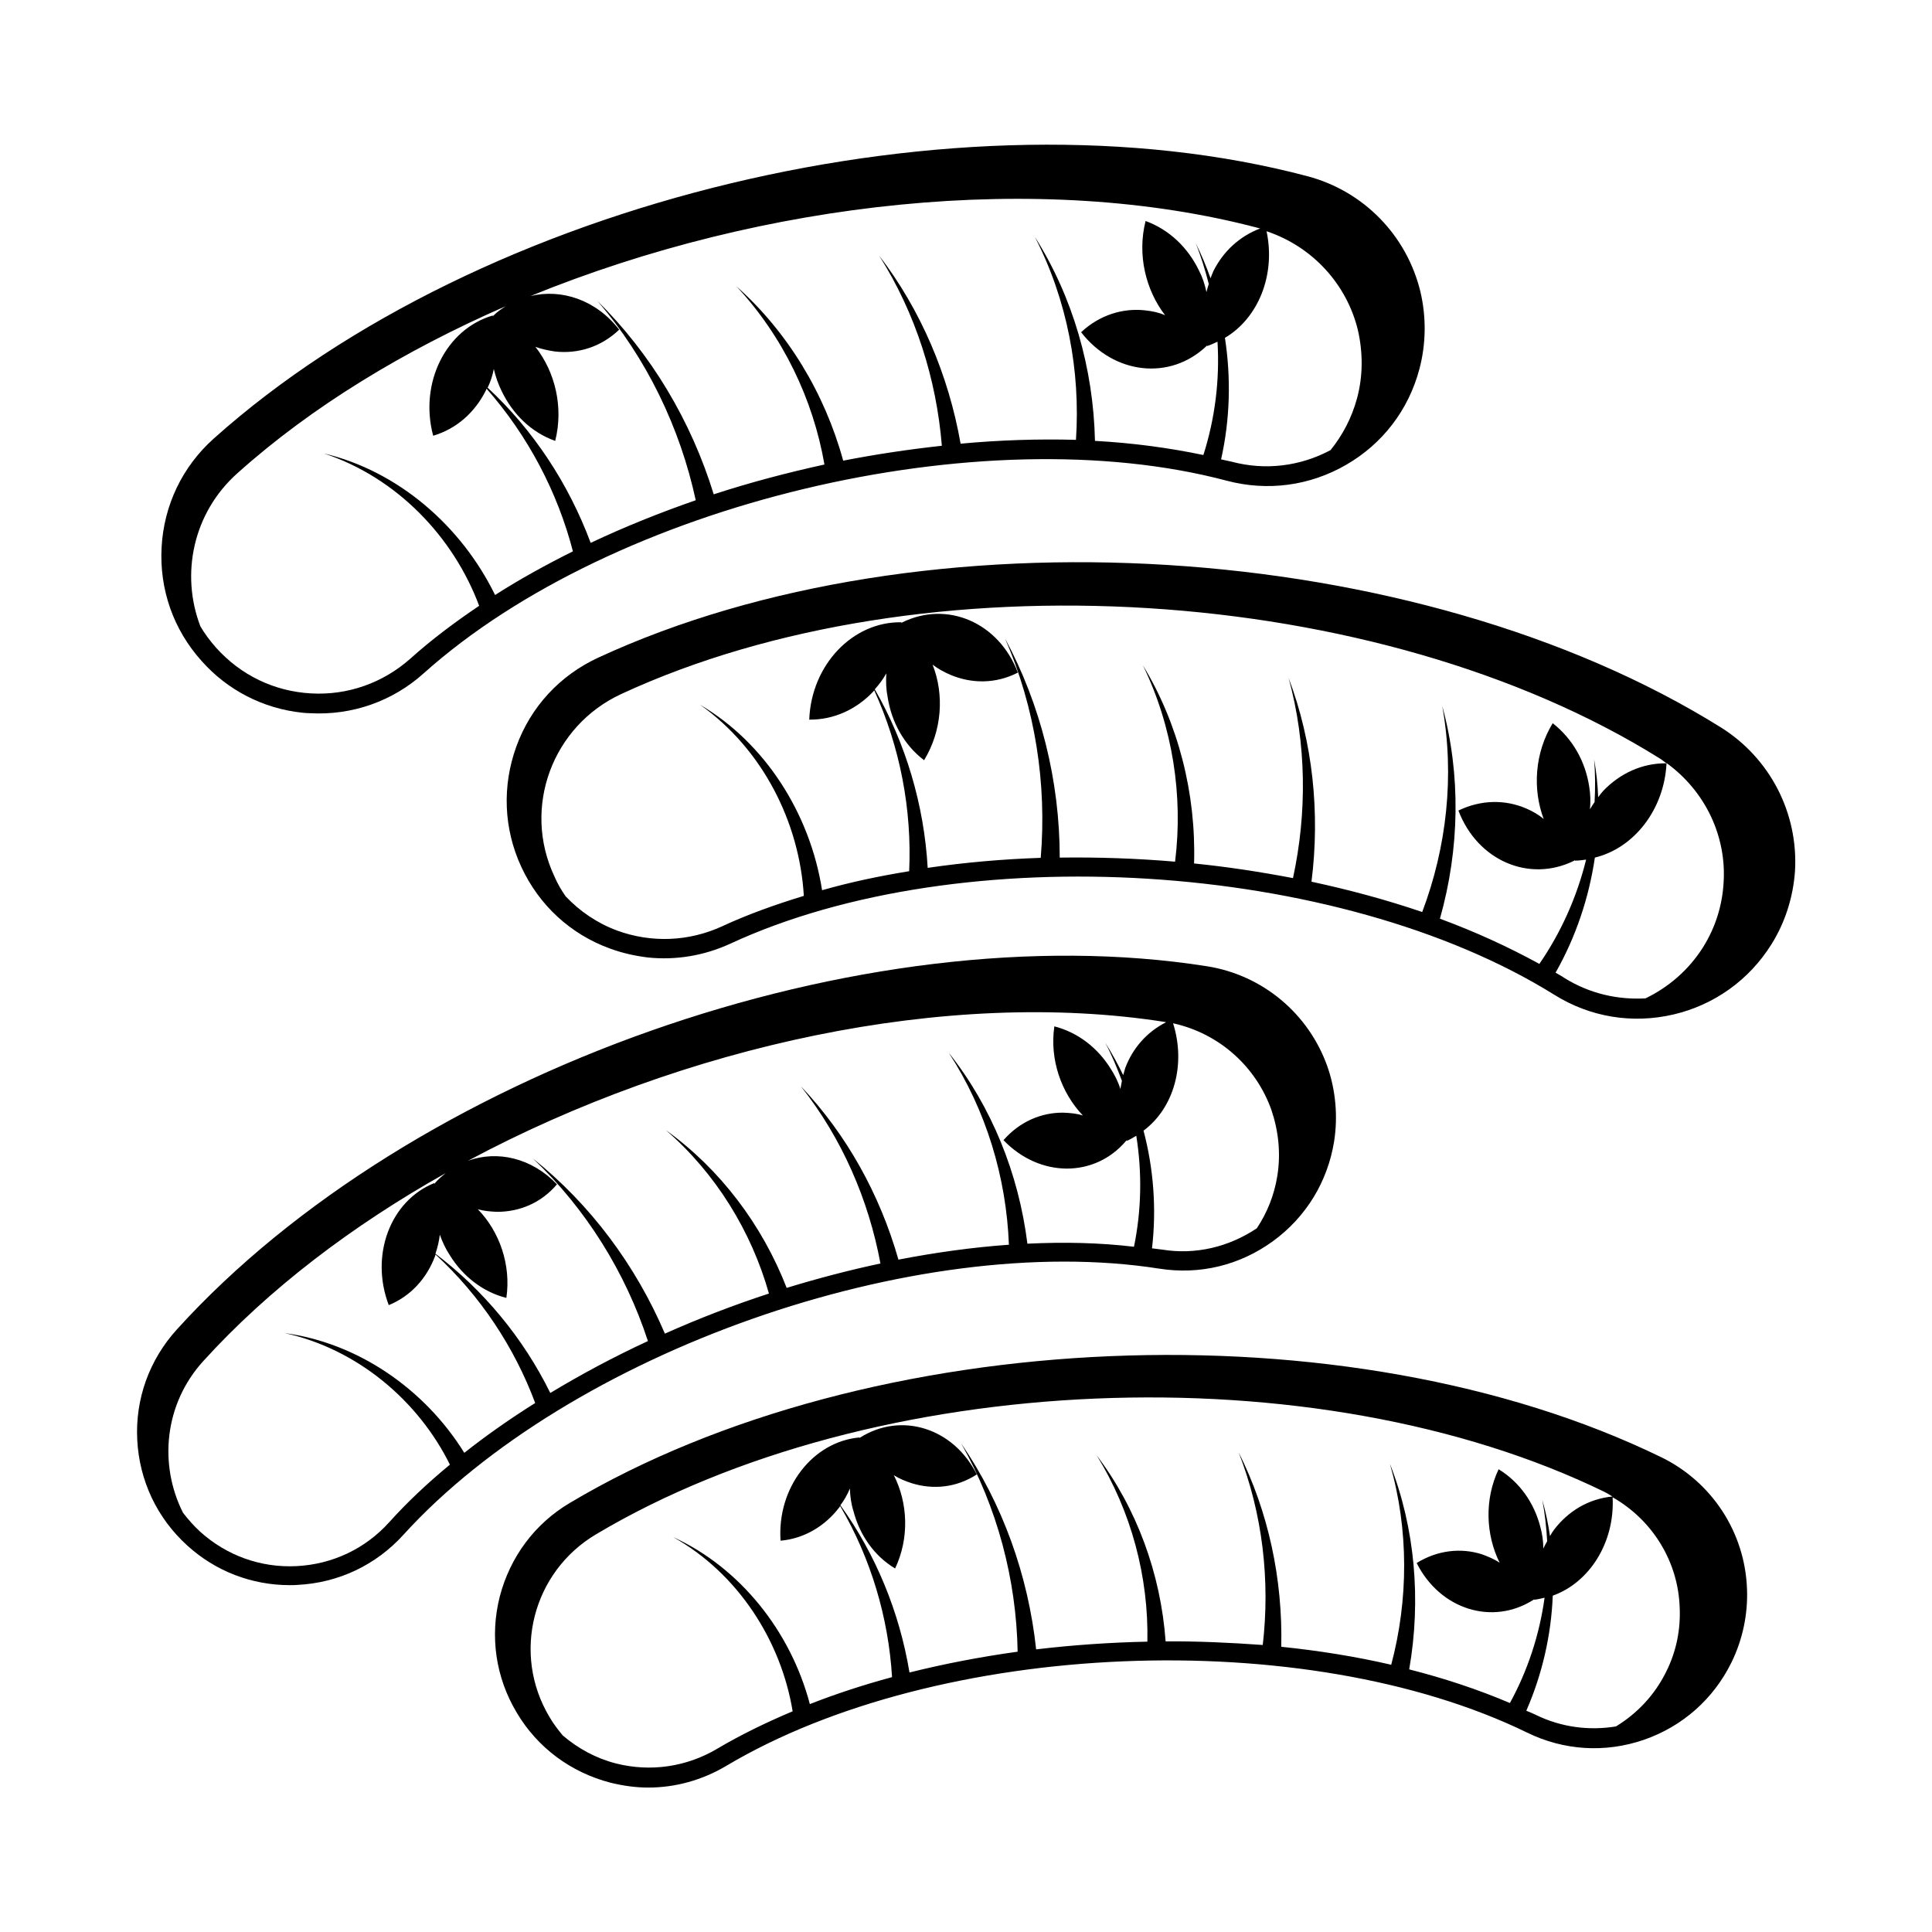 <?xml version="1.0" encoding="UTF-8"?>
<!-- Uploaded to: SVG Repo, www.svgrepo.com, Generator: SVG Repo Mixer Tools -->
<svg fill="#000000" width="800px" height="800px" version="1.1" viewBox="144 144 512 512" xmlns="http://www.w3.org/2000/svg">
 <g>
  <path d="m451.2 480.2c10.758 1.703 21.379-0.887 30.16-7.285 8.781-6.398 14.5-15.797 16.203-26.484 1.02-6.606 0.41-13.48-1.77-19.742-4.969-14.094-17.227-24.305-31.93-26.621-91.094-14.367-211.05 27.914-273.01 96.27-7.285 8.035-11.031 18.383-10.484 29.207 0.543 10.824 5.242 20.766 13.277 28.051 7.488 6.809 17.09 10.484 27.164 10.484 0.68 0 1.363 0 2.043-0.066 10.824-0.543 20.766-5.242 28.051-13.277 43.914-48.34 135.69-80.68 200.3-70.535zm-34.926-6.606c-2.316-18.52-9.465-36.289-20.832-50.586 9.941 15.25 15.25 33.09 15.93 50.859-9.602 0.68-19.402 2.043-29.277 3.949-4.902-17.227-13.754-33.223-25.871-45.957 10.895 13.754 17.973 30.094 21.105 46.977-8.305 1.77-16.613 3.949-24.852 6.469-6.535-16.816-17.703-31.523-32-41.801 13.277 11.508 22.672 26.891 27.301 43.301-9.395 3.062-18.586 6.606-27.574 10.621-7.762-18.18-19.812-34.312-34.996-46.434 14.16 13.414 24.578 30.297 30.5 48.406-8.988 4.152-17.633 8.781-25.871 13.754-7.215-14.637-17.77-27.301-30.434-36.902 0.543-1.633 0.953-3.269 1.156-5.039 0.68 1.906 1.566 3.812 2.656 5.445 3.402 5.516 8.715 9.734 14.977 11.301 1.293-8.781-1.84-17.633-7.559-23.488 1.703 0.477 3.402 0.613 5.106 0.68 5.922 0 11.641-2.316 15.863-7.285-6.672-7.012-15.797-9.055-23.555-6.262 57.121-30.57 127.04-45.82 184.71-36.766 0.066 0 0.137 0.066 0.273 0.066-5.106 2.586-8.852 6.875-10.824 12.117-0.203 0.613-0.34 1.293-0.543 1.906-1.43-2.926-2.996-5.856-4.766-8.578 1.77 3.269 3.133 6.672 4.426 10.078-0.137 0.75-0.273 1.43-0.41 2.18-0.543-1.84-1.43-3.609-2.519-5.309-3.402-5.516-8.645-9.668-14.977-11.301-1.293 8.781 1.84 17.633 7.559 23.625-1.703-0.543-3.402-0.68-5.176-0.75-5.856-0.066-11.574 2.383-15.863 7.285 9.531 9.941 24.102 10.078 32.477 0.203 0-0.066 0.066-0.137 0.066-0.203 0 0.066 0 0.066 0.066 0.203 0.953-0.34 1.703-0.887 2.586-1.363 1.566 9.805 1.363 19.812-0.613 29.41-9.109-1.082-18.504-1.289-28.242-0.812zm35.742 1.566c-0.887-0.137-1.84-0.203-2.723-0.34 1.227-10.484 0.41-21.172-2.246-31.184 8.035-5.992 11.301-17.496 7.828-28.457 12.391 2.723 22.059 11.641 26.074 23.012 1.84 5.445 2.519 11.371 1.566 17.359-0.816 5.176-2.723 9.871-5.445 13.957-7.418 4.973-16.27 7.082-25.055 5.652zm-204.93 72.305c-6.332 7.012-15.047 11.098-24.508 11.574-9.465 0.477-18.52-2.793-25.531-9.121-1.703-1.566-3.199-3.269-4.562-5.039-6.469-12.867-4.902-28.867 5.379-40.168 17.293-19.062 39.418-35.879 64.27-49.836-1.02 0.816-2.043 1.703-2.926 2.723 0 0.066-0.066 0.137-0.066 0.203l-0.066-0.273c-11.641 4.699-17.09 19.133-12.051 32.34 5.856-2.383 10.078-7.148 12.254-12.938 0.066-0.137 0.066-0.34 0.137-0.477 11.848 10.895 20.902 24.578 26.414 39.352-6.606 4.152-12.938 8.578-18.789 13.207-10.555-17.02-28.32-29.141-47.59-31.727 19.266 4.223 35.402 17.906 43.777 34.859-5.859 4.836-11.309 9.941-16.141 15.32z"/>
  <path d="m584.23 530.17c-82.926-40.371-209.96-35.062-289.21 12.117-9.328 5.516-15.863 14.367-18.586 24.852-2.656 10.484-1.09 21.379 4.492 30.707 5.516 9.328 14.367 15.863 24.852 18.586 3.336 0.816 6.672 1.293 10.008 1.293 7.215 0 14.297-1.973 20.629-5.719 56.234-33.496 153.46-37.512 212.28-8.852 9.734 4.766 20.695 5.445 30.977 1.906 10.211-3.539 18.449-10.824 23.215-20.562 2.926-5.992 4.356-12.73 4.086-19.402-0.543-15.047-9.328-28.391-22.738-34.926zm-131.33 48.816c-1.293-17.973-7.691-35.336-18.312-49.359 9.258 14.91 13.82 32.34 13.48 49.43-9.871 0.203-19.742 0.887-29.48 2.043-2.109-19.676-8.918-38.602-19.879-54.602 9.602 16.953 14.637 36.152 14.977 55.215-9.805 1.363-19.402 3.199-28.664 5.516-2.656-16.066-8.988-31.387-18.312-44.32 1.02-1.363 1.84-2.793 2.519-4.426 0.066 2.043 0.34 4.086 0.953 5.992 1.633 6.262 5.445 11.848 11.031 15.184 3.812-8.035 3.402-17.359-0.34-24.715 1.496 0.953 3.062 1.566 4.699 2.109 5.652 1.77 11.848 1.227 17.293-2.316-6.195-12.324-20.016-16.68-30.977-9.734 0 0.066-0.066 0.066-0.066 0.203v-0.273c-12.461 1.09-21.922 13.344-20.969 27.367 6.262-0.543 11.777-3.879 15.523-8.781 0.137-0.137 0.203-0.273 0.273-0.41 8.168 13.891 12.801 29.617 13.754 45.344-7.559 2.043-14.844 4.426-21.785 7.148-5.106-19.336-18.52-36.152-36.219-44.254 17.227 9.668 28.594 27.504 31.66 46.16-7.082 2.996-13.82 6.262-20.016 9.941-8.168 4.832-17.703 6.195-26.824 3.879-5.309-1.363-10.008-3.949-14.094-7.422-1.227-1.496-2.449-3.062-3.473-4.832-10.078-16.75-4.562-38.465 12.324-48.477 73.258-43.641 190.77-48.543 267.36-11.164 0.68 0.34 1.293 0.75 1.973 1.156-6.332 0.613-11.711 3.879-15.453 8.781-0.41 0.543-0.75 1.09-1.09 1.703-0.477-3.269-1.156-6.469-2.043-9.602 0.68 3.609 1.09 7.285 1.293 10.961-0.34 0.68-0.75 1.293-1.02 1.973 0-1.973-0.273-3.879-0.816-5.856-1.633-6.262-5.445-11.777-11.031-15.184-3.812 8.035-3.402 17.359 0.273 24.781-1.496-1.02-3.062-1.633-4.699-2.246-5.582-1.77-11.777-1.09-17.293 2.316 6.195 12.324 20.086 16.68 30.977 9.734 0-0.066 0.066-0.066 0.066-0.203v0.203c1.02-0.066 1.906-0.34 2.859-0.543-1.363 9.871-4.492 19.336-9.191 27.914-8.305-3.539-17.293-6.535-26.688-8.918 3.199-18.383 1.566-37.445-5.106-54.465 5.039 17.496 4.902 36.082 0.34 53.242-9.395-2.18-19.199-3.746-29.141-4.766 0.41-17.906-3.402-35.812-11.301-51.539 6.398 16.34 8.375 34.043 6.398 51.062-8.59-0.613-17.168-1.023-25.746-0.953zm98.105 19.469c-0.816-0.41-1.703-0.75-2.519-1.09 4.223-9.668 6.606-20.086 7.012-30.5 9.734-3.473 16.477-14.094 15.863-26.074 10.824 6.195 17.359 17.293 17.77 29.141 0.273 5.719-0.816 11.574-3.539 17.02-3.062 6.262-7.762 11.164-13.344 14.57-7.012 1.156-14.434 0.27-21.242-3.066z"/>
  <path d="m224.07 332.87c0.68 0.066 1.363 0.137 2.109 0.137 11.098 0.613 21.855-3.133 30.16-10.621 50.176-44.934 147.67-68.285 212.76-50.992 10.824 2.859 21.992 1.363 31.66-4.223 9.668-5.582 16.543-14.57 19.402-25.395 1.77-6.672 1.84-13.754 0.273-20.426-3.609-14.977-15.047-26.688-29.887-30.637-91.848-24.375-219.16 6.195-289.9 69.512-8.305 7.422-13.207 17.633-13.82 28.801-0.613 11.164 3.133 21.855 10.621 30.16 6.875 7.758 16.34 12.594 26.621 13.684zm28.73-14.367c-7.285 6.469-16.613 9.805-26.348 9.258-9.805-0.543-18.656-4.832-25.191-12.117-1.566-1.77-2.996-3.676-4.152-5.652-5.309-13.82-1.973-30.094 9.805-40.578 19.742-17.703 44.254-32.543 71.078-44.254-1.156 0.75-2.246 1.496-3.269 2.519 0 0.066-0.066 0.137-0.066 0.203l-0.066-0.273c-12.391 3.609-19.539 17.836-15.797 31.863 6.262-1.84 11.098-6.262 13.957-11.984 0.066-0.137 0.137-0.34 0.203-0.477 10.961 12.461 18.789 27.367 22.875 43.098-7.215 3.609-14.16 7.422-20.629 11.574-9.055-18.52-25.871-32.883-45.344-37.512 19.336 6.398 34.312 22.125 41.121 40.371-6.465 4.363-12.66 8.992-18.176 13.961zm145.77-56.918c-3.199-18.18-10.555-35.473-21.582-49.836 9.668 15.25 15.184 32.746 16.613 50.383-8.715 0.953-17.43 2.246-26.145 3.949-4.902-17.906-14.773-34.176-28.32-46.227 12.324 13.207 20.355 29.957 23.352 47.25-9.941 2.18-19.742 4.766-29.344 7.898-5.992-19.473-16.613-37.242-30.84-51.266 13.07 15.184 21.922 33.633 26.074 52.832-9.602 3.336-18.926 7.082-27.844 11.301-5.856-15.727-15.25-29.957-27.301-41.121 0.75-1.566 1.293-3.199 1.633-4.969 0.477 2.043 1.156 4.016 2.109 5.922 2.926 6.059 7.828 10.895 14.16 13.141 2.246-8.918 0-18.246-5.242-24.918 1.703 0.613 3.402 0.953 5.176 1.227 6.059 0.68 12.188-1.156 17.02-5.785-6.129-7.898-15.25-10.895-23.488-8.918 61.75-25.191 135.01-33.359 193.08-17.973 0.066 0 0.137 0.066 0.273 0.066-5.516 2.109-9.805 6.129-12.391 11.301-0.273 0.613-0.543 1.293-0.75 1.906-1.156-3.199-2.449-6.332-3.949-9.328 1.43 3.539 2.519 7.148 3.473 10.824-0.203 0.75-0.477 1.496-0.613 2.18-0.41-1.973-1.02-3.879-1.973-5.719-2.926-6.059-7.828-10.824-14.16-13.141-2.246 8.918 0 18.246 5.176 24.984-1.703-0.75-3.402-1.09-5.242-1.293-5.992-0.68-12.117 1.227-17.02 5.785 8.715 11.234 23.555 12.867 33.223 3.676 0-0.066 0.066-0.137 0.066-0.203 0 0.066 0 0.066 0.066 0.203 0.953-0.273 1.84-0.75 2.793-1.156 0.613 10.211-0.68 20.426-3.746 30.023-9.121-1.906-18.723-3.199-28.73-3.746-0.41-19.199-5.856-38.125-15.93-54.059 8.578 16.68 12.117 35.539 10.895 53.785-10.082-0.273-20.297 0.066-30.574 1.02zm71.824 4.766c-0.887-0.203-1.84-0.41-2.793-0.613 2.383-10.621 2.656-21.582 1.02-32.203 8.852-5.242 13.48-16.68 11.031-28.254 12.391 4.152 21.379 14.297 24.238 26.348 1.293 5.785 1.363 11.914-0.273 17.973-1.43 5.242-3.879 9.805-7.012 13.684-8.031 4.293-17.289 5.449-26.211 3.066z"/>
  <path d="m600.02 336.75c-80.609-50.246-211.33-58.348-297.52-18.449-10.145 4.699-17.836 13.004-21.648 23.488-3.812 10.484-3.402 21.785 1.293 31.93 4.699 10.145 13.004 17.836 23.488 21.648 3.336 1.227 6.738 1.973 10.145 2.383 7.352 0.75 14.844-0.477 21.785-3.676 61.137-28.32 161.15-22.059 218.34 13.547 9.465 5.922 20.629 7.762 31.523 5.242 10.824-2.519 20.086-9.121 26.008-18.586 3.676-5.856 5.785-12.594 6.262-19.473 0.887-15.316-6.602-29.887-19.676-38.055zm-175.18 34.52c0-20.355-5.039-40.508-14.5-58.074 8.035 18.383 11.098 38.602 9.465 58.141-10.145 0.34-20.219 1.227-29.957 2.656-0.953-16.75-5.856-33.09-14.023-47.316 1.156-1.293 2.18-2.656 3.062-4.223-0.137 2.109-0.066 4.223 0.34 6.262 1.02 6.606 4.356 12.73 9.668 16.75 4.766-7.828 5.379-17.43 2.246-25.328 1.43 1.09 2.926 1.906 4.629 2.656 5.582 2.383 11.984 2.519 17.973-0.543-5.039-13.277-18.723-19.199-30.707-13.277 0 0.066-0.137 0.066-0.137 0.203v-0.273c-12.938-0.203-23.898 11.301-24.441 25.805 6.535 0.066 12.461-2.723 16.883-7.352 0.137-0.137 0.203-0.273 0.34-0.41 6.875 15.113 10.008 31.66 9.258 47.93-7.965 1.293-15.66 2.926-23.078 5.039-3.199-20.355-15.113-39.012-32.34-49.156 16.613 11.777 26.348 31.184 27.504 50.652-7.559 2.316-14.844 4.902-21.582 8.035-8.852 4.086-18.789 4.492-27.914 1.156-5.309-1.973-9.871-5.106-13.617-9.055-1.156-1.633-2.18-3.402-2.996-5.309-8.578-18.246-0.543-39.895 17.77-48.34 79.723-36.902 200.57-29.41 275.05 17.02 0.68 0.41 1.293 0.953 1.906 1.363-6.535-0.066-12.391 2.723-16.816 7.352-0.477 0.543-0.887 1.09-1.293 1.633-0.137-3.402-0.477-6.738-1.09-10.078 0.34 3.812 0.34 7.559 0.137 11.371-0.41 0.613-0.887 1.293-1.227 1.906 0.203-1.973 0.137-4.016-0.203-6.059-1.02-6.606-4.356-12.594-9.668-16.75-4.766 7.828-5.379 17.43-2.383 25.395-1.43-1.227-2.926-2.043-4.629-2.793-5.516-2.383-11.914-2.383-17.973 0.543 5.039 13.277 18.789 19.199 30.707 13.277 0-0.066 0.137-0.066 0.137-0.203v0.203c1.02 0 1.973-0.137 2.996-0.273-2.449 9.941-6.672 19.336-12.391 27.641-8.168-4.492-16.953-8.512-26.348-11.984 5.242-18.52 5.582-38.195 0.613-56.371 3.336 18.449 1.156 37.512-5.309 54.602-9.395-3.199-19.199-5.856-29.344-8.035 2.316-18.312 0.34-37.035-6.059-53.988 4.766 17.43 4.902 35.742 1.156 53.035-8.578-1.633-17.359-2.996-26.211-3.879 0.543-18.52-4.152-37.035-13.547-52.492 7.898 16.273 10.688 34.586 8.512 52.016-10.285-0.875-20.496-1.215-30.574-1.078zm131.4 30.5c5.379-9.465 8.852-19.879 10.418-30.5 10.348-2.519 18.383-12.664 18.996-25.055 10.418 7.559 15.93 19.609 15.113 31.727-0.34 5.922-2.109 11.777-5.445 17.09-3.812 6.059-9.191 10.621-15.25 13.547-7.285 0.41-14.773-1.227-21.445-5.379-0.75-0.547-1.637-0.953-2.387-1.43z"/>
 </g>
</svg>